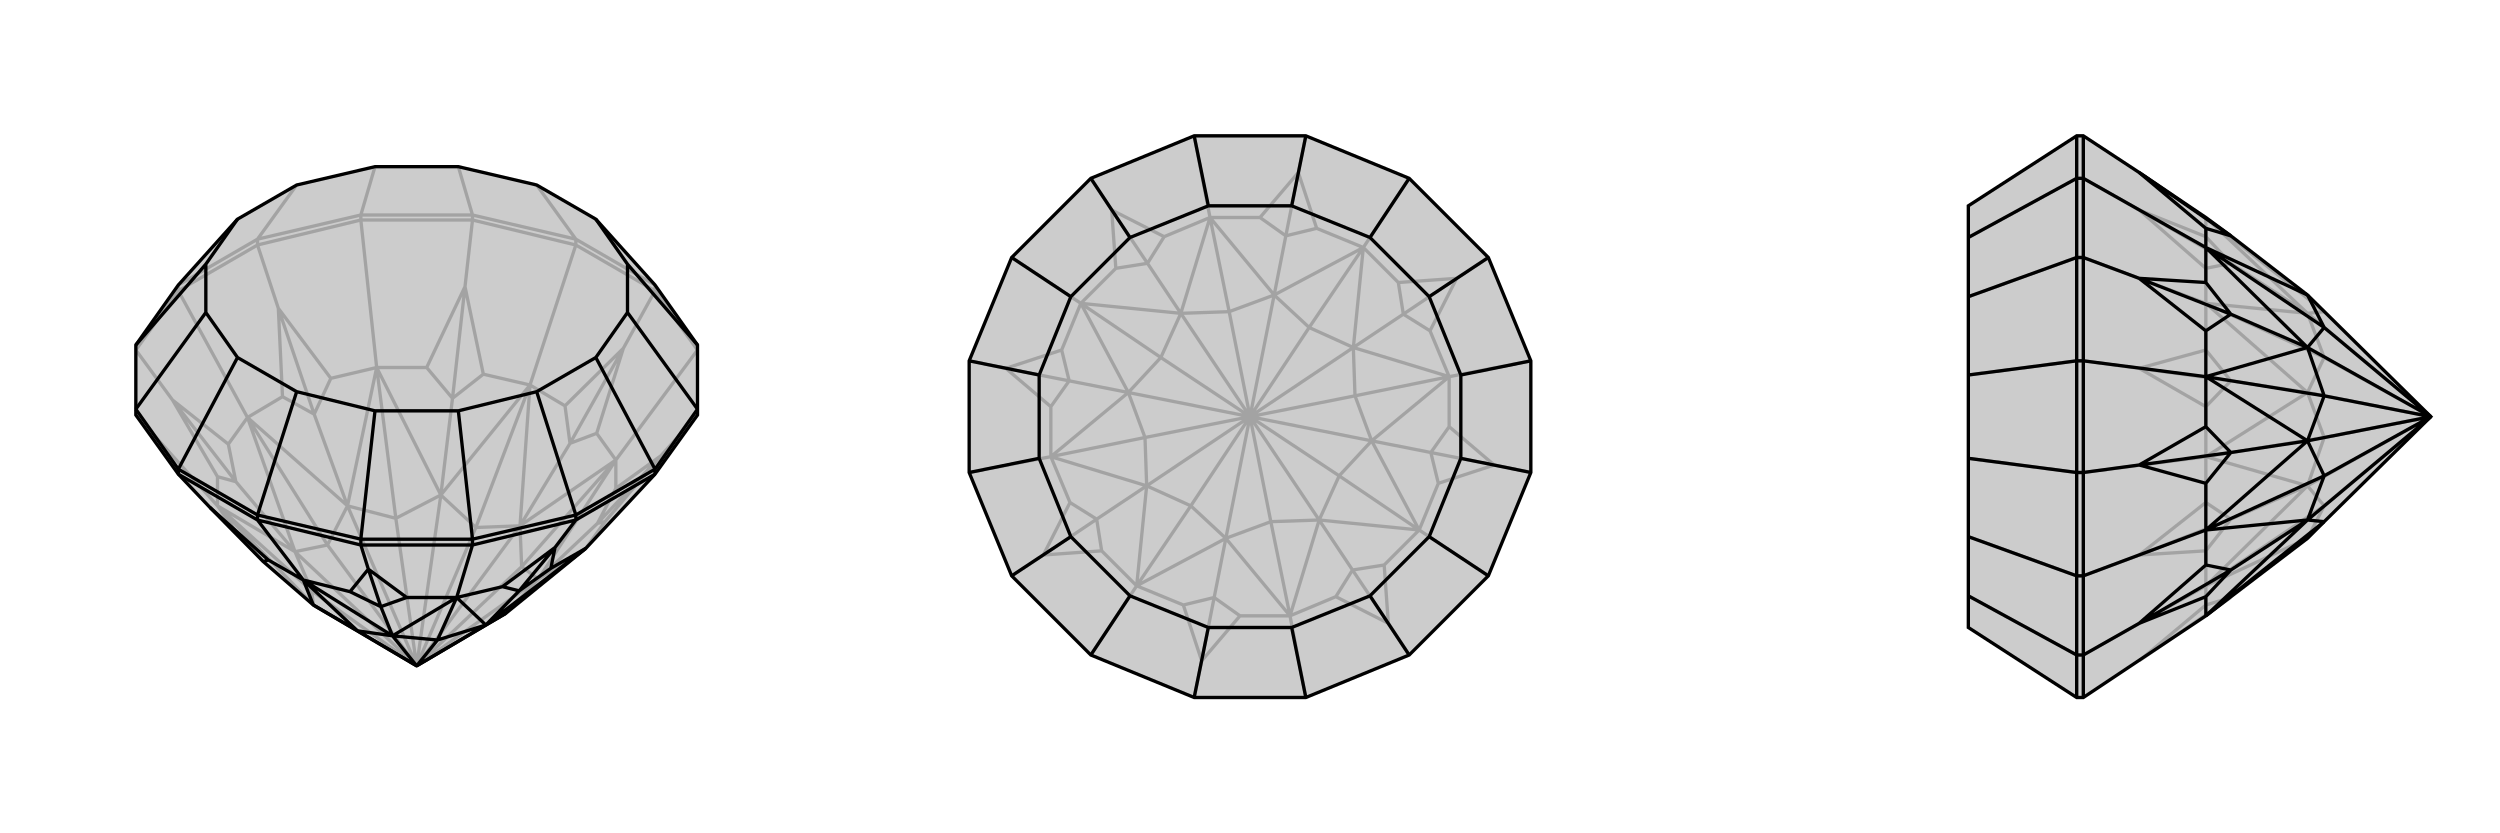 <svg xmlns="http://www.w3.org/2000/svg" viewBox="0 0 3000 1000">
    <g stroke="currentColor" stroke-width="4" fill="none" transform="translate(0 -41)">
        <path fill="currentColor" stroke="none" fill-opacity=".2" d="M376,767L316,715L252,650L214,610L163,539L163,532L163,455L214,383L285,304L356,263L450,241L550,241L644,263L715,304L786,383L837,455L837,532L837,539L786,610L703,699L607,777L500,840z" />
<path stroke-opacity=".2" d="M500,840L646,736M500,840L626,721M500,840L624,672M500,840L571,674M500,840L529,635M500,840L475,663M500,840L417,648M500,840L393,695M500,840L354,703M500,840L374,750M646,736L717,669M624,672L684,573M529,635L543,519M417,648L377,538M354,703L283,619M607,777L646,736M646,736L703,699M626,721L624,672M624,672L739,593M571,674L529,635M529,635L636,503M475,663L417,648M417,648L452,482M393,695L354,703M354,703L297,542M374,750L376,767M376,767L261,648M626,721L646,736M646,736L739,593M626,721L739,593M624,672L571,674M624,672L636,503M571,674L636,503M475,663L529,635M529,635L452,482M475,663L452,482M417,648L393,695M417,648L297,542M393,695L297,542M374,750L354,703M354,703L261,648M374,750L261,648M739,593L739,627M636,503L678,528M452,482L512,482M297,542L339,517M261,648L261,613M703,699L726,667M837,539L793,588M739,593L716,561M739,593L837,461M786,390L748,459M636,503L580,490M636,503L691,335M567,305L558,385M452,482L397,495M452,482L433,305M309,335L334,411M297,542L274,574M297,542L214,390M163,461L207,521M261,648L284,680M261,648L163,539M786,390L691,335M567,305L433,305M309,335L214,390M837,461L786,390M786,390L786,383M691,335L567,305M691,335L691,328M567,305L567,299M433,305L309,335M433,305L433,299M309,335L309,328M214,390L163,461M214,390L214,383M717,669L726,667M726,667L793,588M716,561L684,573M716,561L748,459M543,519L580,490M580,490L558,385M397,495L377,538M397,495L334,411M283,619L274,574M274,574L207,521M284,680L316,715M284,680L252,650M717,669L739,627M793,588L739,627M717,669L793,588M684,573L678,528M748,459L678,528M748,459L684,573M543,519L512,482M558,385L512,482M543,519L558,385M377,538L339,517M334,411L339,517M334,411L377,538M283,619L261,613M207,521L261,613M283,619L207,521M786,383L691,328M214,383L309,328M433,299L567,299M433,299L309,328M309,328L356,263M433,299L450,241M691,328L567,299M691,328L644,263M567,299L550,241" />
<path d="M376,767L316,715L252,650L214,610L163,539L163,532L163,455L214,383L285,304L356,263L450,241L550,241L644,263L715,304L786,383L837,455L837,532L837,539L786,610L703,699L607,777L500,840z" />
<path d="M500,840L429,798M500,840L471,804M500,840L525,809M500,840L583,791M471,804L457,769M583,791L623,750M429,798L471,804M471,804L364,737M525,809L583,791M583,791L548,758M429,798L376,767M376,767L364,737M429,798L364,737M525,809L471,804M471,804L548,758M525,809L548,758M583,791L607,777M583,791L703,699M364,737L322,713M548,758L488,758M703,699L661,723M364,737L420,751M364,737L309,665M433,695L442,724M548,758L603,745M548,758L567,695M691,665L666,698M309,665L214,610M433,695L567,695M691,665L786,610M309,665L433,695M309,665L309,659M433,695L433,688M567,695L691,665M567,695L567,688M691,665L691,659M786,610L786,604M214,610L214,604M457,769L420,751M420,751L442,724M603,745L623,750M603,745L666,698M457,769L488,758M442,724L488,758M457,769L442,724M623,750L661,723M666,698L661,723M666,698L623,750M316,715L322,713M252,650L322,713M786,604L691,659M567,688L433,688M309,659L214,604M837,455L753,358M786,604L837,532M837,532L753,416M786,604L715,470M567,688L691,659M691,659L644,511M567,688L550,534M309,659L433,688M433,688L450,534M309,659L356,511M163,532L214,604M214,604L285,470M163,532L247,416M163,455L247,358M753,358L753,416M715,470L644,511M550,534L450,534M356,511L285,470M247,416L247,358M715,304L753,358M753,416L715,470M644,511L550,534M450,534L356,511M285,470L247,416M247,358L285,304" />
    </g>
    <g stroke="currentColor" stroke-width="4" fill="none" transform="translate(1000 0)">
        <path fill="currentColor" stroke="none" fill-opacity=".2" d="M567,163L433,163L309,214L214,309L163,433L163,567L214,691L309,786L433,837L567,837L691,786L786,691L837,567L837,433L786,309L691,214z" />
<path stroke-opacity=".2" d="M500,500L525,626M500,500L583,624M500,500L607,571M500,500L646,529M500,500L626,475M500,500L624,417M500,500L571,393M500,500L529,354M500,500L475,374M500,500L417,376M500,500L393,429M500,500L354,471M500,500L374,525M500,500L376,583M500,500L471,646M500,500L429,607M583,624L623,684M646,529L717,543M624,417L684,377M529,354L543,283M417,376L377,316M354,471L283,457M376,583L316,623M471,646L457,717M525,626L583,624M583,624L548,739M607,571L646,529M646,529L703,636M626,475L624,417M624,417L739,452M571,393L529,354M529,354L636,297M475,374L417,376M417,376L452,261M393,429L354,471M354,471L297,364M374,525L376,583M376,583L261,548M429,607L471,646M471,646L364,703M525,626L471,646M471,646L548,739M525,626L548,739M607,571L583,624M583,624L703,636M607,571L703,636M646,529L626,475M646,529L739,452M626,475L739,452M571,393L624,417M624,417L636,297M571,393L636,297M529,354L475,374M529,354L452,261M475,374L452,261M393,429L417,376M417,376L297,364M393,429L297,364M354,471L374,525M354,471L261,548M374,525L261,548M429,607L376,583M376,583L364,703M429,607L364,703M548,739L488,739M703,636L661,678M739,452L739,512M636,297L678,339M452,261L512,261M297,364L339,322M261,548L261,488M364,703L322,661M548,739L603,716M548,739L567,837M691,786L666,748M703,636L726,580M703,636L786,691M837,567L793,558M739,452L716,397M739,452L837,433M786,309L748,334M636,297L580,274M636,297L691,214M567,163L558,207M452,261L397,284M452,261L433,163M309,214L334,252M297,364L274,420M297,364L214,309M163,433L207,442M261,548L284,603M261,548L163,567M214,691L252,666M364,703L420,726M433,837L442,793M364,703L309,786M623,684L603,716M603,716L666,748M726,580L717,543M726,580L793,558M684,377L716,397M716,397L748,334M580,274L543,283M580,274L558,207M377,316L397,284M397,284L334,252M274,420L283,457M274,420L207,442M316,623L284,603M284,603L252,666M420,726L457,717M420,726L442,793M623,684L661,678M666,748L661,678M623,684L666,748M717,543L739,512M793,558L739,512M793,558L717,543M684,377L678,339M748,334L678,339M684,377L748,334M543,283L512,261M558,207L512,261M558,207L543,283M377,316L339,322M334,252L339,322M377,316L334,252M283,457L261,488M207,442L261,488M207,442L283,457M316,623L322,661M252,666L322,661M316,623L252,666M457,717L488,739M442,793L488,739M442,793L457,717" />
<path d="M567,163L433,163L309,214L214,309L163,433L163,567L214,691L309,786L433,837L567,837L691,786L786,691L837,567L837,433L786,309L691,214z" />
<path d="M567,163L550,247M691,214L644,285M786,309L715,356M837,433L753,450M837,567L753,550M786,691L715,644M691,786L644,715M567,837L550,753M433,837L450,753M309,786L356,715M214,691L285,644M163,567L247,550M163,433L247,450M214,309L285,356M433,163L450,247M309,214L356,285M550,247L450,247M644,285L715,356M753,450L753,550M715,644L644,715M550,753L450,753M356,715L285,644M247,550L247,450M285,356L356,285M550,247L644,285M715,356L753,450M753,550L715,644M644,715L550,753M450,753L356,715M285,644L247,550M247,450L285,356M450,247L356,285" />
    </g>
    <g stroke="currentColor" stroke-width="4" fill="none" transform="translate(2000 0)">
        <path fill="currentColor" stroke="none" fill-opacity=".2" d="M789,626L769,646L647,739L500,837L492,837L362,753L362,715L362,644L362,550L362,450L362,356L362,285L362,247L492,163L500,163L567,207L647,261L677,283L769,354L917,500z" />
<path stroke-opacity=".2" d="M917,500L769,376M917,500L789,429M917,500L769,471M917,500L789,525M917,500L769,583M917,500L789,607M769,376L677,316M769,471L677,457M769,583L677,623M789,374L769,376M769,376L647,261M789,429L769,471M769,471L647,364M789,525L769,583M769,583L647,548M789,607L769,646M769,646L647,703M789,374L647,261M789,429L769,376M769,376L647,364M789,429L647,364M769,471L789,525M769,471L647,548M789,525L647,548M789,607L769,583M769,583L647,703M789,607L647,703M647,364L647,322M647,548L647,488M647,703L647,661M647,261L647,284M500,214L567,252M647,364L647,420M647,364L500,309M500,433L567,442M647,548L647,603M647,548L500,567M500,691L567,666M647,703L647,726M647,703L500,786M500,214L500,309M500,433L500,567M500,691L500,786M500,163L500,214M500,214L492,214M500,309L500,433M500,309L492,309M500,433L492,433M500,567L500,691M500,567L492,567M500,691L492,691M500,837L500,786M500,786L492,786M677,316L647,284M647,284L567,252M647,420L677,457M647,420L567,442M677,623L647,603M647,603L567,666M647,726L677,717M647,726L567,793M677,316L647,322M567,252L647,322M677,316L567,252M677,457L647,488M567,442L647,488M567,442L677,457M677,623L647,661M567,666L647,661M677,623L567,666M567,793L677,717M492,786L492,691M492,567L492,433M492,309L492,214M492,786L492,837M492,786L362,715M492,567L492,691M492,691L362,644M492,567L362,550M492,309L492,433M492,433L362,450M492,309L362,356M492,163L492,214M492,214L362,285" />
<path d="M789,626L769,646L647,739L500,837L492,837L362,753L362,715L362,644L362,550L362,450L362,356L362,285L362,247L492,163L500,163L567,207L647,261L677,283L769,354L917,500z" />
<path d="M917,500L769,624M917,500L789,571M917,500L769,529M917,500L789,475M917,500L769,417M917,500L789,393M769,624L677,684M769,529L677,543M769,417L677,377M789,626L769,624M769,624L647,739M789,571L769,529M769,529L647,636M789,475L769,417M769,417L647,452M789,393L769,354M769,354L647,297M789,626L647,739M789,571L769,624M769,624L647,636M789,571L647,636M769,529L789,475M769,529L647,452M789,475L647,452M789,393L769,417M769,417L647,297M789,393L647,297M647,636L647,678M647,452L647,512M647,297L647,339M647,739L647,716M500,786L567,748M647,636L647,580M647,636L500,691M500,567L567,558M647,452L647,397M647,452L500,433M500,309L567,334M647,297L647,274M647,297L500,214M500,786L500,691M500,567L500,433M500,309L500,214M500,837L500,786M500,786L492,786M500,691L500,567M500,691L492,691M500,567L492,567M500,433L500,309M500,433L492,433M500,309L492,309M500,214L500,163M500,214L492,214M677,684L647,716M647,716L567,748M647,580L677,543M647,580L567,558M677,377L647,397M647,397L567,334M647,274L677,283M647,274L567,207M677,684L647,678M567,748L647,678M677,684L567,748M677,543L647,512M567,558L647,512M567,558L677,543M677,377L647,339M567,334L647,339M677,377L567,334M567,207L677,283M492,214L492,309M492,433L492,567M492,691L492,786M492,214L492,163M492,214L362,285M492,433L492,309M492,309L362,356M492,433L362,450M492,691L492,567M492,567L362,550M492,691L362,644M492,837L492,786M492,786L362,715" />
    </g>
</svg>